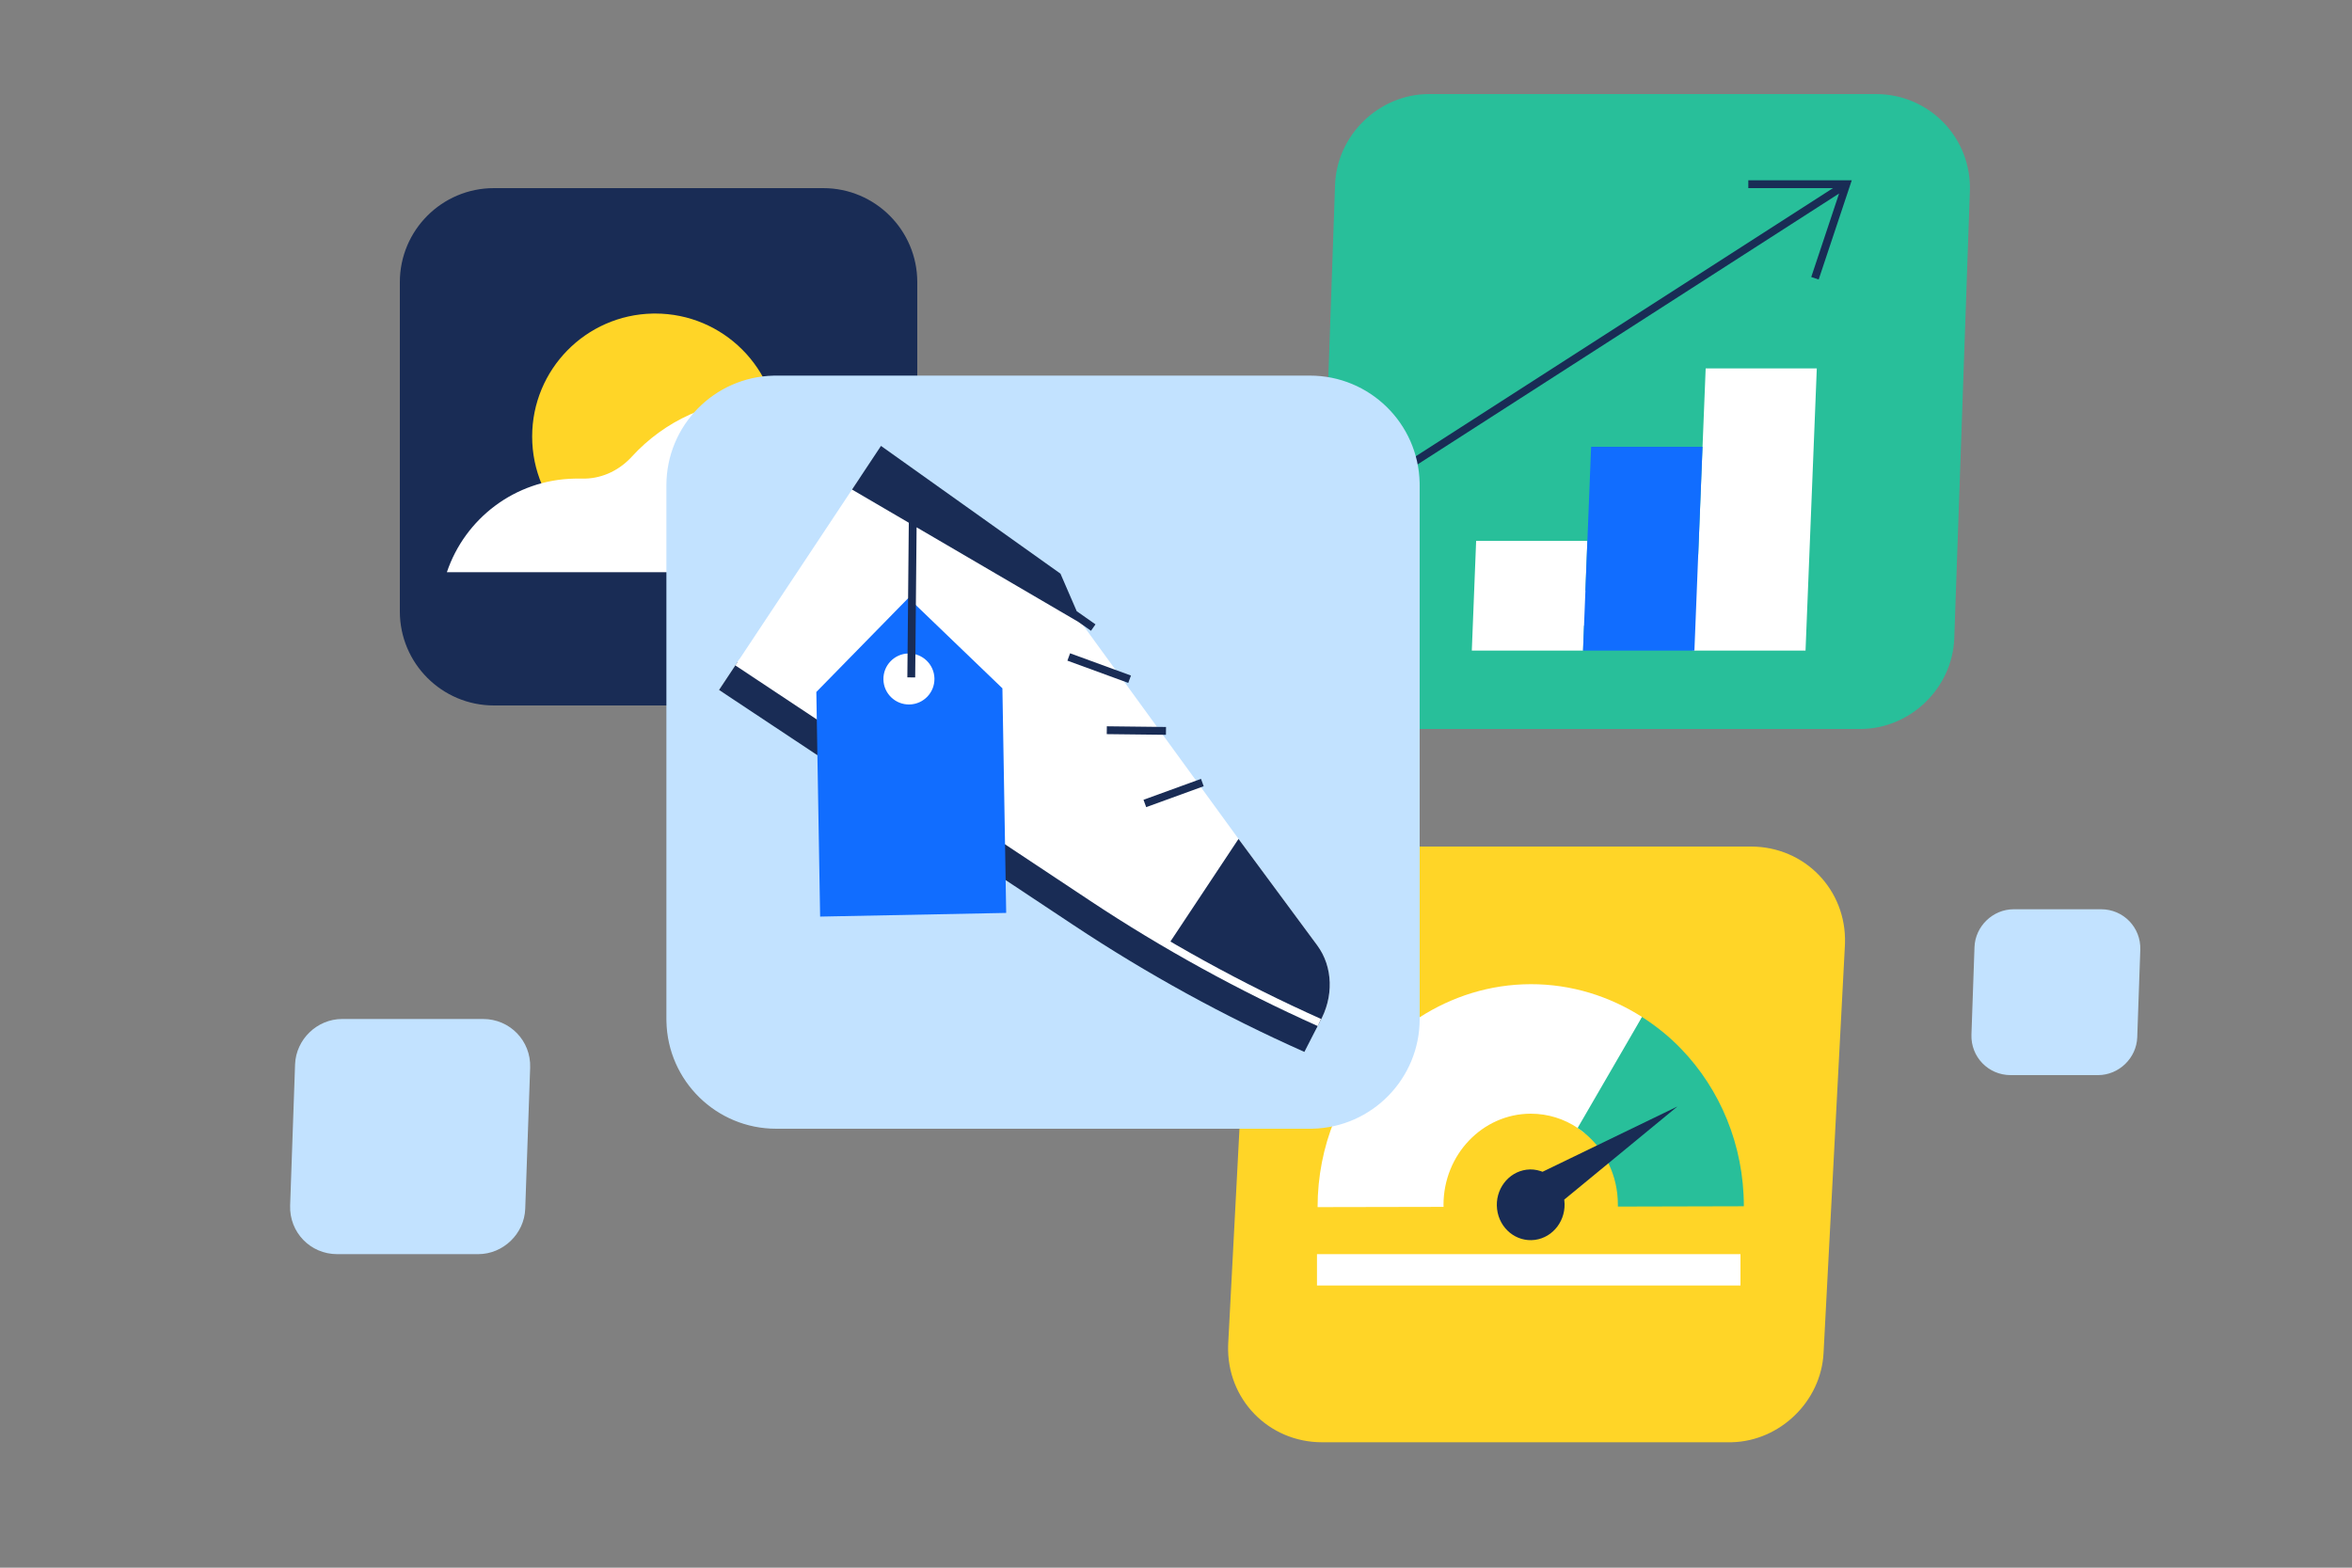 <svg xmlns="http://www.w3.org/2000/svg" width="300" height="200" viewBox="0 0 300 200">
  <rect x="0" y="0" width="300" height="200" fill="#808080" stroke="none"/>
  <g fill="none" fill-rule="evenodd">
    <path fill="#192C55" d="M105,90 L63,90 C56.373,90 51,84.627 51,78 L51,36 C51,29.373 56.373,24 63,24 L105,24 C111.627,24 117,29.373 117,36 L117,78 C117,84.627 111.627,90 105,90"/>
    <path fill="#FFD527" d="M223.335,108 C230.19,108 235.526,113.519 235.331,120.327 L235.319,120.628 L232.595,172.628 C232.273,178.784 227.044,183.837 220.909,183.996 L220.612,184 L168.644,184 C161.79,184 156.454,178.481 156.649,171.673 L156.661,171.372 L159.385,119.372 C159.707,113.216 164.935,108.163 171.071,108.004 L171.369,108 L223.335,108 Z M83.573,40 C92.241,40 99.269,47.028 99.269,55.696 C99.269,64.259 92.411,71.22 83.889,71.388 L83.573,71.392 C74.904,71.392 67.877,64.365 67.877,55.696 C67.877,47.133 74.733,40.171 83.256,40.003 L83.573,40 Z"/>
    <path fill="#28BF9A" d="M237.276,93 L180.291,93 C173.456,93 168.059,87.412 168.298,80.581 L170.288,23.581 C170.511,17.211 175.907,12 182.281,12 L239.267,12 C246.101,12 251.498,17.588 251.259,24.419 L249.269,81.419 C249.046,87.789 243.65,93 237.276,93"/>
    <polygon fill="#192C55" points="223 23 223 24 233.798 24 179.229 59.08 179.771 59.92 234.577 24.687 231.026 35.342 231.974 35.658 236.194 23"/>
    <path fill="#FFF" d="M222,160 L222,164 L167.982,164 L167.982,160 L222,160 Z M195.24,125.559 C200.45,125.55 205.3,127.099 209.44,129.74 L202.13,144.57 C201.84,144.33 201.54,144.099 201.23,143.9 C199.5,142.74 197.44,142.08 195.24,142.08 C189.1,142.099 184.12,147.309 184.12,153.719 C184.12,153.8 184.12,153.889 184.13,153.969 L168.06,154 C168.06,146.16 171.1,139.059 176.02,133.91 C177.53,132.34 179.23,130.969 181.05,129.8 C185.19,127.139 190.03,125.57 195.24,125.559 Z M231.734,47 L230.298,83 L216.123,83 L202.044,79.818 L201.919,83 L187.731,83 L188.283,69 L202.471,69 L202.22,75.356 L216.613,70.729 L217.56,47 L231.734,47 Z M97.262,50.902 C100.564,50.902 103.701,51.604 106.522,52.883 C109.177,54.088 111.564,55.78 113.556,57.856 L113.925,58.25 C115.521,59.99 117.698,61.048 120.044,61.061 L120.351,61.057 L120.901,61.057 C125.745,61.057 130.134,63.024 133.299,66.189 C135.086,67.963 136.483,70.127 137.364,72.544 L137.523,73 L57,73 C59.301,66.163 65.679,61.219 73.249,61.061 L73.622,61.057 L74.172,61.057 C76.532,61.136 78.754,60.153 80.388,58.473 L80.598,58.25 C84.726,53.736 90.657,50.902 97.262,50.902 Z"/>
    <path fill="#28BF9A" d="M206.36,153.93 L206.36,153.67 C206.36,149.981 204.71,146.691 202.13,144.571 C201.84,144.33 201.54,144.1 201.23,143.901 L209.44,129.741 C211.26,130.91 212.96,132.27 214.46,133.84 C219.38,138.96 222.43,146.05 222.43,153.89 L206.36,153.93 Z"/>
    <path fill="#C2E2FF" d="M61.626,130 C65.043,130 67.742,132.794 67.622,136.209 L66.994,154.209 C66.882,157.395 64.184,160 60.997,160 L43.004,160 C39.587,160 36.889,157.206 37.008,153.791 L37.637,135.791 C37.748,132.605 40.447,130 43.633,130 L61.626,130 Z M167.081,47.919 C174.709,47.919 180.911,54.019 181.078,61.606 L181.081,61.919 L181.081,130 C181.081,137.627 174.981,143.83 167.394,143.996 L167.081,144 L99,144 C91.373,144 85.17,137.9 85.004,130.313 L85,130 L85,61.919 C85,54.291 91.1,48.089 98.687,47.922 L99,47.919 L167.081,47.919 Z M268,116 C270.847,116 273.096,118.328 272.997,121.175 L272.607,132.334 C272.514,134.987 270.265,137.159 267.61,137.159 L256.457,137.159 C253.609,137.159 251.36,134.831 251.46,131.984 L251.849,120.825 C251.942,118.172 254.191,116 256.846,116 L268,116 Z"/>
    <path fill="#FFF" d="M91.713,88.022 L109.709,60.898 L138.059,79.641 L157.975,107.025 L168.007,120.597 C170.04,123.335 170.15,127.231 168.291,130.448 L166.758,133.096 L91.713,88.022 Z"/>
    <path fill="#192C55" d="M166.758,133.097 L148.648,121.08 L157.974,107.026 L168.007,120.598 C170.039,123.336 170.15,127.232 168.291,130.449 L166.758,133.097 Z"/>
    <path fill="#192C55" d="M166.375,134.198 C156.127,129.64 146.298,124.239 136.97,118.05 L91.713,88.021 L94.067,84.472 L139.325,114.501 C148.518,120.6 158.202,125.928 168.292,130.448 L166.375,134.198 Z"/>
    <path fill="#FFF" d="M168.086,130.904 C157.987,126.38 148.217,121.001 139.047,114.918 L93.791,84.889 L94.343,84.056 L139.6,114.084 C148.724,120.137 158.445,125.49 168.495,129.992 L168.086,130.904 Z"/>
    <path fill="#116DFF" d="M115.869,76.285 L127.858,87.813 L128.341,116.466 L104.608,116.935 L104.124,88.281 L115.869,76.285 Z M217.154,57 L216.124,83 L201.918,83 L202.948,57 L217.154,57 Z"/>
    <path fill="#FFF" d="M115.87,83.368 L115.87,83.368 C117.667,83.332 119.153,84.761 119.188,86.557 C119.224,88.354 117.796,89.84 115.999,89.875 C114.202,89.91 112.716,88.483 112.681,86.686 C112.645,84.889 114.073,83.403 115.87,83.368"/>
    <path fill="#192C55" d="M196.753,149.491 L213.955,141.163 L199.512,153.049 L199.532,153.141 C199.824,155.613 198.142,157.869 195.773,158.18 C193.405,158.489 191.247,156.737 190.955,154.263 C190.662,151.79 192.345,149.534 194.714,149.225 C195.341,149.142 195.947,149.219 196.513,149.405 L196.753,149.491 Z M153.19,99.366 L153.532,100.305 L146.198,102.972 L145.856,102.033 L153.19,99.366 Z M141.179,92.658 L148.728,92.745 L148.716,93.745 L141.167,93.658 L141.179,92.658 Z M136.492,83.344 L144.255,86.184 L143.911,87.123 L136.148,84.283 L136.492,83.344 Z M112.371,56.887 L135.263,73.184 L137.337,77.974 L139.731,79.654 L139.157,80.472 L137.527,79.328 L116.913,67.272 L116.733,86.426 L115.733,86.416 L115.919,66.69 L108.677,62.455 L112.371,56.887 Z"/>
  </g>
</svg>

